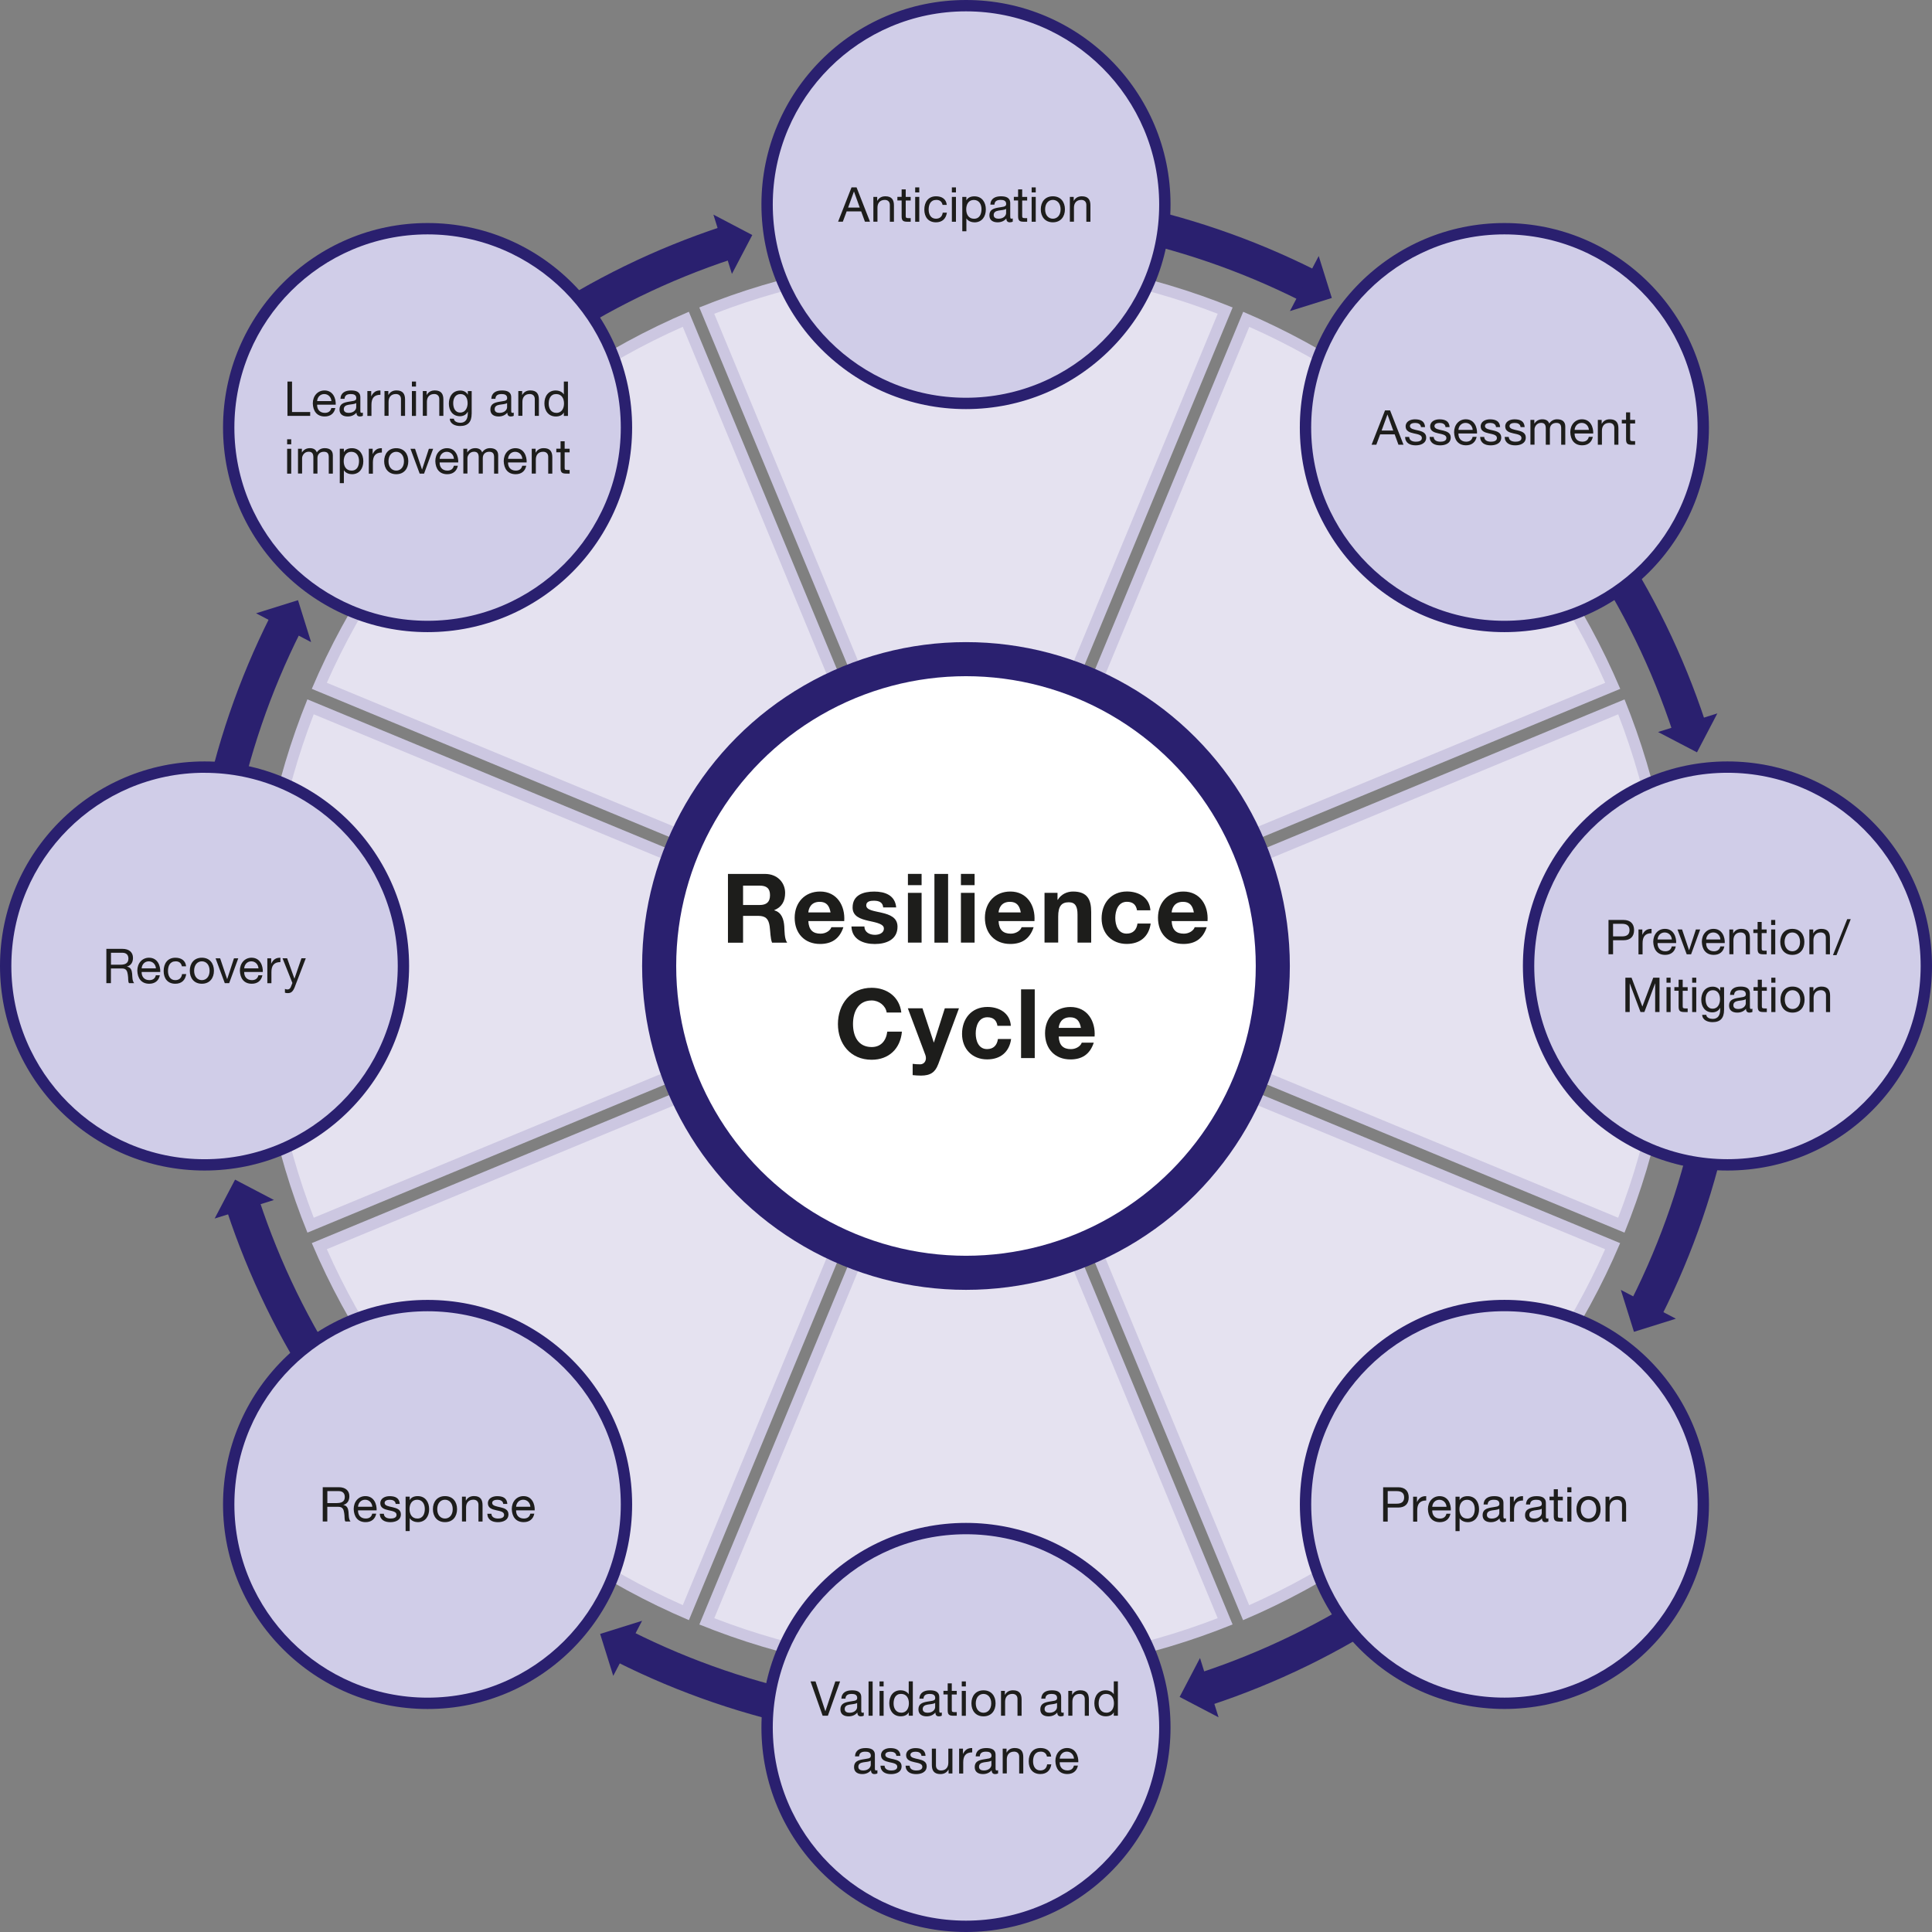 <?xml version="1.0" encoding="UTF-8"?>
<svg xmlns="http://www.w3.org/2000/svg" width="170mm" height="170mm" viewBox="0 0 481.89 481.89">
  <rect x="0" y="0" width="481.89" height="481.89" fill="#808080" stroke="none"/>
  <defs>
    <style>
      .cls-1, .cls-2 {
        fill: none;
      }

      .cls-1, .cls-3, .cls-4, .cls-5, .cls-6, .cls-7 {
        stroke-width: 0px;
      }

      .cls-2, .cls-8 {
        stroke: #2a206f;
        stroke-linecap: round;
        stroke-miterlimit: 10;
        stroke-width: 8.5px;
      }

      .cls-3 {
        fill: #2a206f;
      }

      .cls-4 {
        fill: #1d1d1b;
      }

      .cls-5 {
        fill: #d0cde8;
      }

      .cls-6 {
        fill: #ccc7e1;
      }

      .cls-7 {
        fill: #e5e2f0;
      }

      .cls-8 {
        fill: #fff;
      }
    </style>
  </defs>
  <g id="Layer_1" data-name="Layer 1">
    <g>
      <path class="cls-2" d="m278,54.65c16.6,3.28,32.84,8.8,48.25,16.55"/>
      <polygon class="cls-3" points="328.92 63.86 321.74 77.59 332.19 74.32 328.92 63.86"/>
    </g>
    <g>
      <path class="cls-2" d="m300.64,421.27c16-5.28,31.43-12.75,45.84-22.4"/>
      <polygon class="cls-3" points="299.31 413.55 303.94 428.34 294.23 423.26 299.31 413.55"/>
    </g>
    <g>
      <path class="cls-2" d="m398.88,135.41c9.66,14.41,17.12,29.84,22.4,45.83"/>
      <polygon class="cls-3" points="428.35 177.94 413.56 182.58 423.27 187.65 428.35 177.94"/>
    </g>
    <g>
      <path class="cls-2" d="m135.4,83c14.41-9.66,29.84-17.12,45.83-22.4"/>
      <polygon class="cls-3" points="177.94 53.53 182.56 68.32 187.64 58.62 177.94 53.53"/>
    </g>
    <g>
      <path class="cls-2" d="m410.67,326.25c7.75-15.41,13.27-31.65,16.55-48.25"/>
      <polygon class="cls-3" points="404.28 321.73 418.01 328.92 407.55 332.19 404.28 321.73"/>
    </g>
    <g>
      <path class="cls-2" d="m155.63,410.67c15.41,7.75,31.66,13.26,48.25,16.55h.01"/>
      <polygon class="cls-3" points="160.15 404.27 152.96 418 149.69 407.54 160.15 404.27"/>
    </g>
    <g>
      <path class="cls-2" d="m60.61,300.63c5.28,16,12.74,31.43,22.39,45.83"/>
      <polygon class="cls-3" points="68.33 299.31 53.54 303.93 58.63 294.23 68.33 299.31"/>
    </g>
    <g>
      <path class="cls-2" d="m54.66,203.89c3.28-16.6,8.8-32.84,16.55-48.25"/>
      <polygon class="cls-3" points="63.87 152.97 77.6 160.16 74.33 149.7 63.87 152.97"/>
    </g>
    <g>
      <g>
        <path class="cls-7" d="m77.47,305.59c-8.15-20.58-12.27-42.32-12.27-64.65s4.13-44.08,12.26-64.64l156.07,64.65-156.06,64.64Z"/>
        <path class="cls-6" d="m78.25,178.16l151.57,62.79-151.56,62.78c-7.73-20.01-11.65-41.12-11.65-62.79s3.91-42.78,11.64-62.78m-1.58-3.72c-8.32,20.53-12.9,42.98-12.9,66.5s4.59,45.98,12.91,66.51l160.55-66.5-160.56-66.51h0Z"/>
      </g>
      <g>
        <path class="cls-7" d="m171.06,402.24c-40.6-17.62-73.8-50.82-91.43-91.41l156.07-64.64-64.64,156.05Z"/>
        <path class="cls-6" d="m233.09,248.81l-62.78,151.55c-19.65-8.71-37.34-20.86-52.63-36.15-15.29-15.29-27.45-32.98-36.16-52.63l151.57-62.78m5.24-5.24l-160.56,66.5c17.93,42.26,51.8,76.12,94.06,94.04l66.5-160.53h0Z"/>
      </g>
      <g>
        <path class="cls-7" d="m79.63,171.06c17.62-40.59,50.82-73.8,91.42-91.43l64.65,156.07-156.07-64.64Z"/>
        <path class="cls-6" d="m170.3,81.51l62.79,151.57-151.57-62.78c8.71-19.64,20.86-37.34,36.15-52.63,15.29-15.29,32.99-27.45,52.63-36.16m1.52-3.75c-42.26,17.93-76.13,51.8-94.05,94.06l160.56,66.5-66.51-160.55h0Z"/>
      </g>
      <g>
        <path class="cls-7" d="m240.93,416.68c-22.33,0-44.07-4.13-64.63-12.26l64.64-156.06,64.64,156.05c-20.56,8.15-42.31,12.27-64.65,12.27Z"/>
        <path class="cls-6" d="m240.94,252.06l62.78,151.55c-20,7.73-41.11,11.65-62.79,11.65s-42.77-3.91-62.77-11.64l62.78-151.56m0-7.41l-66.5,160.54c20.53,8.32,42.97,12.9,66.49,12.9s45.97-4.58,66.51-12.91l-66.5-160.53h0Z"/>
      </g>
      <g>
        <path class="cls-7" d="m176.29,77.47c20.55-8.15,42.29-12.27,64.64-12.27s44.07,4.13,64.66,12.27l-64.65,156.07-64.65-156.07Z"/>
        <path class="cls-6" d="m240.93,66.61c21.66,0,42.78,3.92,62.8,11.65l-62.79,151.57-62.79-151.57c19.99-7.73,41.09-11.65,62.78-11.65m0-2.83c-23.52,0-45.97,4.58-66.5,12.91l66.51,160.55,66.51-160.55c-20.54-8.32-43-12.91-66.52-12.91h0Z"/>
      </g>
      <g>
        <path class="cls-7" d="m246.18,246.19l156.06,64.64c-17.63,40.59-50.83,73.78-91.42,91.41l-64.64-156.05Z"/>
        <path class="cls-6" d="m248.8,248.81l151.56,62.78c-8.71,19.64-20.87,37.33-36.16,52.62-15.29,15.29-32.98,27.44-52.63,36.16l-62.78-151.55m-5.24-5.24l66.5,160.53c42.26-17.93,76.12-51.79,94.05-94.04l-160.55-66.5h0Z"/>
      </g>
      <g>
        <path class="cls-7" d="m310.83,79.64c40.59,17.63,73.79,50.83,91.42,91.42l-156.07,64.64,64.65-156.06Z"/>
        <path class="cls-6" d="m311.59,81.52c19.64,8.71,37.34,20.87,52.63,36.16,15.29,15.29,27.44,32.98,36.16,52.63l-151.57,62.78,62.79-151.56m-1.52-3.75l-66.51,160.54,160.56-66.5c-17.93-42.26-51.79-76.12-94.05-94.05h0Z"/>
      </g>
      <g>
        <path class="cls-7" d="m248.36,240.95l156.06-64.64c8.14,20.56,12.26,42.3,12.26,64.63s-4.13,44.07-12.27,64.65l-156.05-64.64Z"/>
        <path class="cls-6" d="m403.62,178.17c7.73,20,11.64,41.1,11.64,62.77s-3.92,42.77-11.65,62.79l-151.55-62.78,151.56-62.78m1.58-3.72l-160.55,66.5,160.54,66.5c8.32-20.53,12.91-42.99,12.91-66.51s-4.58-45.96-12.9-66.49h0Z"/>
      </g>
    </g>
    <g>
      <circle class="cls-5" cx="106.65" cy="375.24" r="49.6"/>
      <path class="cls-3" d="m106.65,327.06c26.57,0,48.19,21.62,48.19,48.19s-21.62,48.19-48.19,48.19-48.19-21.62-48.19-48.19,21.62-48.19,48.19-48.19m0-2.83c-28.18,0-51.02,22.84-51.02,51.02s22.84,51.02,51.02,51.02,51.02-22.84,51.02-51.02-22.84-51.02-51.02-51.02h0Z"/>
    </g>
    <g>
      <circle class="cls-5" cx="240.94" cy="430.87" r="49.6"/>
      <path class="cls-3" d="m240.94,382.68c26.57,0,48.19,21.62,48.19,48.19s-21.62,48.19-48.19,48.19-48.19-21.62-48.19-48.19,21.62-48.19,48.19-48.19m0-2.83c-28.18,0-51.02,22.84-51.02,51.02s22.84,51.02,51.02,51.02,51.02-22.84,51.02-51.02-22.84-51.02-51.02-51.02h0Z"/>
    </g>
    <g>
      <circle class="cls-5" cx="240.94" cy="51.02" r="49.61" transform="translate(-3.85 23.99) rotate(-5.65)"/>
      <path class="cls-3" d="m240.94,2.83c26.57,0,48.19,21.62,48.19,48.19s-21.62,48.19-48.19,48.19-48.19-21.62-48.19-48.19S214.37,2.83,240.94,2.83m0-2.83c-28.18,0-51.02,22.84-51.02,51.02s22.84,51.02,51.02,51.02,51.02-22.84,51.02-51.02S269.12,0,240.94,0h0Z"/>
    </g>
    <g>
      <circle class="cls-5" cx="375.24" cy="375.24" r="49.6"/>
      <path class="cls-3" d="m375.24,327.05c26.57,0,48.19,21.62,48.19,48.19s-21.62,48.19-48.19,48.19-48.19-21.62-48.19-48.19,21.62-48.19,48.19-48.19m0-2.83c-28.18,0-51.02,22.84-51.02,51.02s22.84,51.02,51.02,51.02,51.02-22.84,51.02-51.02-22.84-51.02-51.02-51.02h0Z"/>
    </g>
    <g>
      <circle class="cls-5" cx="430.87" cy="240.94" r="49.6" transform="translate(159.99 653.65) rotate(-85.93)"/>
      <path class="cls-3" d="m430.87,192.75c26.57,0,48.19,21.62,48.19,48.19s-21.62,48.19-48.19,48.19-48.19-21.62-48.19-48.19,21.62-48.19,48.19-48.19m0-2.83c-28.18,0-51.02,22.84-51.02,51.02s22.84,51.02,51.02,51.02,51.02-22.84,51.02-51.02-22.84-51.02-51.02-51.02h0Z"/>
    </g>
    <g>
      <circle class="cls-5" cx="375.23" cy="106.64" r="49.61" transform="translate(-10.22 46.65) rotate(-7.02)"/>
      <path class="cls-3" d="m375.23,58.46c26.57,0,48.19,21.62,48.19,48.19s-21.62,48.19-48.19,48.19-48.19-21.62-48.19-48.19,21.62-48.19,48.19-48.19m0-2.83c-28.18,0-51.02,22.84-51.02,51.02s22.84,51.02,51.02,51.02,51.02-22.84,51.02-51.02-22.84-51.02-51.02-51.02h0Z"/>
    </g>
    <g>
      <circle class="cls-5" cx="51.02" cy="240.94" r="49.6" transform="translate(-192.93 274.76) rotate(-85.93)"/>
      <path class="cls-3" d="m51.02,192.76c26.57,0,48.19,21.62,48.19,48.19s-21.62,48.19-48.19,48.19S2.83,267.52,2.83,240.94s21.62-48.19,48.19-48.19m0-2.83C22.84,189.92,0,212.77,0,240.94s22.84,51.02,51.02,51.02,51.02-22.84,51.02-51.02-22.84-51.02-51.02-51.02h0Z"/>
    </g>
    <g>
      <circle class="cls-5" cx="106.65" cy="106.65" r="49.6"/>
      <path class="cls-3" d="m106.65,58.46c26.57,0,48.19,21.62,48.19,48.19s-21.62,48.19-48.19,48.19-48.19-21.62-48.19-48.19,21.62-48.19,48.19-48.19m0-2.83c-28.18,0-51.02,22.84-51.02,51.02s22.84,51.02,51.02,51.02,51.02-22.84,51.02-51.02-22.84-51.02-51.02-51.02h0Z"/>
    </g>
    <line class="cls-1" x1="240.94" y1="240.94" x2="240.92" y2="240.91"/>
    <line class="cls-1" x1="240.93" y1="240.95" x2="240.92" y2="240.98"/>
    <line class="cls-1" x1="240.96" y1="240.94" x2="240.94" y2="240.95"/>
    <line class="cls-1" x1="240.94" y1="240.95" x2="240.92" y2="240.98"/>
    <polyline class="cls-1" points="240.91 240.95 240.93 240.95 240.92 240.98"/>
    <line class="cls-1" x1="240.93" y1="240.94" x2="240.91" y2="240.95"/>
    <line class="cls-1" x1="240.93" y1="240.94" x2="240.92" y2="240.91"/>
    <polygon class="cls-3" points="245.83 250.75 231.13 245.85 240.93 240.95 245.83 250.75"/>
    <circle class="cls-8" cx="240.94" cy="240.94" r="76.53"/>
  </g>
  <g id="Layer_2" data-name="Layer 2">
    <g>
      <path class="cls-4" d="m80.51,370.95h4.03c1.62,0,2.6.86,2.6,2.24,0,1.04-.44,1.88-1.49,2.17v.02c1,.19,1.19.94,1.28,1.76.06.83.02,1.79.5,2.36h-1.27c-.32-.35-.14-1.27-.31-2.11-.13-.83-.32-1.55-1.43-1.55h-2.78v3.66h-1.14v-8.56Zm3.51,3.95c1.06,0,1.98-.28,1.98-1.52,0-.85-.46-1.46-1.52-1.46h-2.83v2.99h2.38Z"/>
      <path class="cls-4" d="m93.84,377.55c-.28,1.38-1.25,2.11-2.65,2.11-1.98,0-2.91-1.38-2.97-3.26,0-1.87,1.22-3.23,2.91-3.23,2.19,0,2.87,2.05,2.81,3.55h-4.64c-.04,1.08.58,2.04,1.93,2.04.85,0,1.43-.4,1.61-1.21h1.01Zm-.98-1.73c-.06-.97-.77-1.75-1.79-1.75s-1.71.79-1.77,1.75h3.56Z"/>
      <path class="cls-4" d="m95.74,377.56c.04.91.84,1.2,1.67,1.2.64,0,1.5-.14,1.5-.92,0-1.6-4.05-.52-4.05-2.9,0-1.25,1.22-1.76,2.31-1.76,1.39,0,2.45.43,2.54,1.94h-1.02c-.06-.79-.78-1.04-1.44-1.04-.61,0-1.32.17-1.32.79,0,.72,1.08.86,2.03,1.08,1.02.23,2.03.58,2.03,1.76,0,1.49-1.38,1.96-2.64,1.96-1.39,0-2.57-.56-2.63-2.1h1.02Z"/>
      <path class="cls-4" d="m101.17,373.31h1.02v.84h.02c.34-.68,1.12-.98,1.98-.98,1.91,0,2.85,1.51,2.85,3.26s-.94,3.23-2.83,3.23c-.62,0-1.56-.24-2-.97h-.02v3.2h-1.02v-8.58Zm2.88.76c-1.38,0-1.9,1.19-1.9,2.34,0,1.21.55,2.35,1.95,2.35s1.86-1.19,1.86-2.4-.6-2.29-1.92-2.29Z"/>
      <path class="cls-4" d="m110.99,373.17c1.97,0,3.01,1.43,3.01,3.25s-1.04,3.24-3.01,3.24-3.01-1.43-3.01-3.24,1.04-3.25,3.01-3.25Zm0,5.59c1.07,0,1.93-.84,1.93-2.34s-.86-2.35-1.93-2.35-1.93.85-1.93,2.35.86,2.34,1.93,2.34Z"/>
      <path class="cls-4" d="m115.23,373.31h.96v.98h.02c.43-.77,1.12-1.13,2.02-1.13,1.63,0,2.13.94,2.13,2.27v4.08h-1.02v-4.2c0-.77-.48-1.25-1.26-1.25-1.24,0-1.83.83-1.83,1.94v3.5h-1.02v-6.2Z"/>
      <path class="cls-4" d="m122.57,377.56c.04.91.84,1.2,1.67,1.2.64,0,1.5-.14,1.5-.92,0-1.6-4.05-.52-4.05-2.9,0-1.25,1.22-1.76,2.31-1.76,1.39,0,2.45.43,2.54,1.94h-1.02c-.06-.79-.78-1.04-1.44-1.04-.61,0-1.32.17-1.32.79,0,.72,1.08.86,2.03,1.08,1.02.23,2.03.58,2.03,1.76,0,1.49-1.38,1.96-2.64,1.96-1.39,0-2.57-.56-2.63-2.1h1.02Z"/>
      <path class="cls-4" d="m133.27,377.55c-.28,1.38-1.25,2.11-2.65,2.11-1.98,0-2.91-1.38-2.97-3.26,0-1.87,1.22-3.23,2.91-3.23,2.19,0,2.87,2.05,2.81,3.55h-4.64c-.04,1.08.58,2.04,1.93,2.04.85,0,1.43-.4,1.61-1.21h1.01Zm-.98-1.73c-.06-.97-.77-1.75-1.79-1.75s-1.71.79-1.77,1.75h3.56Z"/>
    </g>
    <g>
      <path class="cls-4" d="m206.49,427.95h-1.3l-3.02-8.56h1.24l2.45,7.42h.02l2.47-7.42h1.19l-3.05,8.56Z"/>
      <path class="cls-4" d="m215.44,427.93c-.18.11-.43.17-.73.17-.53,0-.86-.29-.86-.96-.56.67-1.32.96-2.18.96-1.13,0-2.05-.49-2.05-1.74,0-1.4,1.04-1.71,2.1-1.91,1.12-.23,2.09-.13,2.09-.91,0-.9-.74-1.03-1.38-1.03-.86,0-1.5.26-1.55,1.18h-1.02c.06-1.54,1.24-2.08,2.63-2.08,1.12,0,2.33.25,2.33,1.7v3.19c0,.48,0,.7.32.7.1,0,.2-.02.31-.06v.79Zm-1.66-3.18c-.79.59-3.09.01-3.09,1.54,0,.67.58.91,1.2.91,1.34,0,1.9-.83,1.9-1.4v-1.04Z"/>
      <path class="cls-4" d="m216.64,419.39h1.02v8.56h-1.02v-8.56Z"/>
      <path class="cls-4" d="m220.4,420.64h-1.02v-1.25h1.02v1.25Zm-1.02,1.12h1.02v6.2h-1.02v-6.2Z"/>
      <path class="cls-4" d="m227.68,427.95h-1.02v-.84h-.02c-.34.68-1.12.98-1.98.98-1.91,0-2.85-1.51-2.85-3.26s.94-3.23,2.83-3.23c.62,0,1.56.24,2,.97h.02v-3.19h1.02v8.56Zm-2.88-.76c1.38,0,1.9-1.19,1.9-2.34,0-1.21-.55-2.35-1.96-2.35s-1.86,1.19-1.86,2.4.6,2.29,1.92,2.29Z"/>
      <path class="cls-4" d="m234.9,427.93c-.18.11-.43.17-.73.17-.53,0-.86-.29-.86-.96-.56.67-1.32.96-2.18.96-1.13,0-2.05-.49-2.05-1.74,0-1.4,1.04-1.71,2.1-1.91,1.12-.23,2.09-.13,2.09-.91,0-.9-.74-1.03-1.38-1.03-.86,0-1.5.26-1.55,1.18h-1.02c.06-1.54,1.24-2.08,2.63-2.08,1.12,0,2.33.25,2.33,1.7v3.19c0,.48,0,.7.32.7.1,0,.2-.02.31-.06v.79Zm-1.66-3.18c-.79.59-3.09.01-3.09,1.54,0,.67.58.91,1.2.91,1.34,0,1.9-.83,1.9-1.4v-1.04Z"/>
      <path class="cls-4" d="m237.4,421.75h1.24v.9h-1.24v3.85c0,.48.13.55.77.55h.47v.9h-.78c-1.06,0-1.48-.22-1.48-1.36v-3.95h-1.06v-.9h1.06v-1.86h1.02v1.86Z"/>
      <path class="cls-4" d="m240.91,420.64h-1.02v-1.25h1.02v1.25Zm-1.02,1.12h1.02v6.2h-1.02v-6.2Z"/>
      <path class="cls-4" d="m245.31,421.61c1.97,0,3.01,1.43,3.01,3.25s-1.04,3.24-3.01,3.24-3.01-1.43-3.01-3.24,1.04-3.25,3.01-3.25Zm0,5.59c1.07,0,1.93-.84,1.93-2.34s-.86-2.35-1.93-2.35-1.93.85-1.93,2.35.86,2.34,1.93,2.34Z"/>
      <path class="cls-4" d="m249.68,421.75h.96v.98h.02c.43-.77,1.12-1.13,2.02-1.13,1.63,0,2.13.94,2.13,2.27v4.08h-1.02v-4.2c0-.77-.48-1.25-1.26-1.25-1.24,0-1.83.83-1.83,1.94v3.5h-1.02v-6.2Z"/>
      <path class="cls-4" d="m265.3,427.93c-.18.11-.43.17-.73.17-.53,0-.86-.29-.86-.96-.56.67-1.32.96-2.18.96-1.13,0-2.05-.49-2.05-1.74,0-1.4,1.04-1.71,2.1-1.91,1.12-.23,2.09-.13,2.09-.91,0-.9-.74-1.03-1.38-1.03-.86,0-1.5.26-1.55,1.18h-1.02c.06-1.54,1.23-2.08,2.63-2.08,1.12,0,2.33.25,2.33,1.7v3.19c0,.48,0,.7.32.7.1,0,.2-.02.31-.06v.79Zm-1.66-3.18c-.79.59-3.09.01-3.09,1.54,0,.67.58.91,1.2.91,1.34,0,1.9-.83,1.9-1.4v-1.04Z"/>
      <path class="cls-4" d="m266.46,421.75h.96v.98h.02c.43-.77,1.12-1.13,2.02-1.13,1.63,0,2.13.94,2.13,2.27v4.08h-1.02v-4.2c0-.77-.48-1.25-1.26-1.25-1.24,0-1.83.83-1.83,1.94v3.5h-1.02v-6.2Z"/>
      <path class="cls-4" d="m278.83,427.95h-1.02v-.84h-.02c-.34.68-1.12.98-1.98.98-1.91,0-2.85-1.51-2.85-3.26s.94-3.23,2.83-3.23c.62,0,1.56.24,2,.97h.02v-3.19h1.02v8.56Zm-2.88-.76c1.38,0,1.9-1.19,1.9-2.34,0-1.21-.55-2.35-1.96-2.35s-1.86,1.19-1.86,2.4.6,2.29,1.92,2.29Z"/>
      <path class="cls-4" d="m218.84,442.33c-.18.11-.43.17-.73.17-.53,0-.86-.29-.86-.96-.56.67-1.32.96-2.18.96-1.13,0-2.05-.49-2.05-1.74,0-1.4,1.04-1.71,2.1-1.91,1.12-.23,2.09-.13,2.09-.91,0-.9-.74-1.03-1.38-1.03-.86,0-1.5.26-1.55,1.18h-1.02c.06-1.54,1.24-2.08,2.63-2.08,1.12,0,2.33.25,2.33,1.7v3.19c0,.48,0,.7.32.7.1,0,.2-.02.31-.06v.79Zm-1.66-3.18c-.79.59-3.09.01-3.09,1.54,0,.67.58.91,1.2.91,1.34,0,1.9-.83,1.9-1.4v-1.04Z"/>
      <path class="cls-4" d="m220.63,440.4c.04.91.84,1.2,1.67,1.2.64,0,1.5-.14,1.5-.92,0-1.6-4.05-.52-4.05-2.9,0-1.25,1.22-1.76,2.31-1.76,1.39,0,2.45.43,2.54,1.94h-1.02c-.06-.79-.78-1.04-1.44-1.04-.61,0-1.32.17-1.32.79,0,.72,1.08.86,2.03,1.08,1.02.23,2.03.58,2.03,1.76,0,1.49-1.38,1.96-2.64,1.96-1.39,0-2.57-.56-2.63-2.1h1.02Z"/>
      <path class="cls-4" d="m226.89,440.4c.04.91.84,1.2,1.67,1.2.64,0,1.5-.14,1.5-.92,0-1.6-4.05-.52-4.05-2.9,0-1.25,1.22-1.76,2.31-1.76,1.39,0,2.45.43,2.54,1.94h-1.02c-.06-.79-.78-1.04-1.44-1.04-.61,0-1.32.17-1.32.79,0,.72,1.08.86,2.03,1.08,1.02.23,2.03.58,2.03,1.76,0,1.49-1.38,1.96-2.64,1.96-1.39,0-2.57-.56-2.63-2.1h1.02Z"/>
      <path class="cls-4" d="m237.56,442.35h-.96v-.98h-.02c-.43.77-1.12,1.13-2.02,1.13-1.63,0-2.13-.94-2.13-2.27v-4.08h1.02v4.2c0,.77.48,1.25,1.26,1.25,1.24,0,1.83-.83,1.83-1.94v-3.5h1.02v6.2Z"/>
      <path class="cls-4" d="m239.23,436.15h.96v1.31h.02c.49-1.01,1.18-1.49,2.28-1.45v1.08c-1.64,0-2.24.92-2.24,2.51v2.76h-1.02v-6.2Z"/>
      <path class="cls-4" d="m248.94,442.33c-.18.11-.43.17-.73.17-.53,0-.86-.29-.86-.96-.56.67-1.32.96-2.18.96-1.13,0-2.05-.49-2.05-1.74,0-1.4,1.04-1.71,2.1-1.91,1.11-.23,2.09-.13,2.09-.91,0-.9-.74-1.03-1.38-1.03-.86,0-1.5.26-1.55,1.18h-1.02c.06-1.54,1.23-2.08,2.63-2.08,1.12,0,2.33.25,2.33,1.7v3.19c0,.48,0,.7.32.7.1,0,.2-.02.31-.06v.79Zm-1.66-3.18c-.79.59-3.09.01-3.09,1.54,0,.67.58.91,1.2.91,1.34,0,1.89-.83,1.89-1.4v-1.04Z"/>
      <path class="cls-4" d="m250.1,436.15h.96v.98h.02c.43-.77,1.12-1.13,2.02-1.13,1.63,0,2.13.94,2.13,2.27v4.08h-1.02v-4.2c0-.77-.48-1.25-1.26-1.25-1.24,0-1.83.83-1.83,1.94v3.5h-1.02v-6.2Z"/>
      <path class="cls-4" d="m261.14,438.14c-.16-.78-.68-1.24-1.54-1.24-1.48,0-1.93,1.18-1.93,2.42,0,1.15.52,2.27,1.81,2.27,1,0,1.57-.56,1.7-1.51h1.04c-.23,1.52-1.16,2.41-2.73,2.41-1.9,0-2.9-1.31-2.9-3.17s.96-3.32,2.93-3.32c1.42,0,2.52.66,2.67,2.14h-1.06Z"/>
      <path class="cls-4" d="m268.86,440.38c-.28,1.38-1.25,2.11-2.65,2.11-1.98,0-2.91-1.38-2.97-3.26,0-1.87,1.22-3.23,2.91-3.23,2.19,0,2.87,2.05,2.81,3.55h-4.64c-.04,1.08.58,2.04,1.93,2.04.85,0,1.43-.4,1.61-1.21h1.01Zm-.98-1.73c-.06-.97-.77-1.75-1.79-1.75s-1.71.79-1.77,1.75h3.56Z"/>
    </g>
    <g>
      <path class="cls-4" d="m212.39,46.74h1.26l3.35,8.56h-1.26l-.94-2.58h-3.62l-.96,2.58h-1.18l3.35-8.56Zm-.85,5.03h2.9l-1.43-3.99h-.02l-1.45,3.99Z"/>
      <path class="cls-4" d="m217.84,49.11h.96v.98h.02c.43-.77,1.12-1.13,2.02-1.13,1.63,0,2.13.94,2.13,2.27v4.08h-1.02v-4.2c0-.77-.48-1.25-1.26-1.25-1.24,0-1.83.83-1.83,1.94v3.5h-1.02v-6.2Z"/>
      <path class="cls-4" d="m225.91,49.11h1.24v.9h-1.24v3.85c0,.48.13.55.77.55h.47v.9h-.78c-1.06,0-1.48-.22-1.48-1.36v-3.95h-1.06v-.9h1.06v-1.86h1.02v1.86Z"/>
      <path class="cls-4" d="m229.29,47.99h-1.02v-1.25h1.02v1.25Zm-1.02,1.12h1.02v6.2h-1.02v-6.2Z"/>
      <path class="cls-4" d="m235.1,51.1c-.16-.78-.68-1.24-1.54-1.24-1.48,0-1.93,1.18-1.93,2.42,0,1.15.52,2.27,1.81,2.27,1,0,1.57-.56,1.7-1.51h1.04c-.23,1.52-1.16,2.41-2.73,2.41-1.89,0-2.9-1.31-2.9-3.17s.96-3.32,2.93-3.32c1.42,0,2.52.66,2.67,2.14h-1.06Z"/>
      <path class="cls-4" d="m238.44,47.99h-1.02v-1.25h1.02v1.25Zm-1.02,1.12h1.02v6.2h-1.02v-6.2Z"/>
      <path class="cls-4" d="m240.02,49.11h1.02v.84h.02c.34-.68,1.12-.98,1.98-.98,1.91,0,2.85,1.51,2.85,3.26s-.94,3.23-2.83,3.23c-.62,0-1.56-.24-2-.97h-.02v3.2h-1.02v-8.58Zm2.88.76c-1.38,0-1.9,1.19-1.9,2.34,0,1.21.55,2.35,1.95,2.35s1.86-1.19,1.86-2.4-.6-2.29-1.92-2.29Z"/>
      <path class="cls-4" d="m252.6,55.28c-.18.11-.43.17-.73.17-.53,0-.86-.29-.86-.96-.56.67-1.32.96-2.18.96-1.13,0-2.05-.49-2.05-1.74,0-1.4,1.04-1.71,2.1-1.91,1.12-.23,2.09-.13,2.09-.91,0-.9-.74-1.03-1.38-1.03-.86,0-1.5.26-1.55,1.18h-1.02c.06-1.54,1.24-2.08,2.63-2.08,1.12,0,2.33.25,2.33,1.7v3.19c0,.48,0,.7.32.7.1,0,.2-.02.31-.06v.79Zm-1.66-3.18c-.79.59-3.09.01-3.09,1.54,0,.67.58.91,1.2.91,1.34,0,1.9-.83,1.9-1.4v-1.04Z"/>
      <path class="cls-4" d="m254.96,49.11h1.24v.9h-1.24v3.85c0,.48.13.55.77.55h.47v.9h-.78c-1.06,0-1.48-.22-1.48-1.36v-3.95h-1.06v-.9h1.06v-1.86h1.02v1.86Z"/>
      <path class="cls-4" d="m258.34,47.99h-1.02v-1.25h1.02v1.25Zm-1.02,1.12h1.02v6.2h-1.02v-6.2Z"/>
      <path class="cls-4" d="m262.61,48.96c1.97,0,3.01,1.43,3.01,3.25s-1.04,3.24-3.01,3.24-3.01-1.43-3.01-3.24,1.04-3.25,3.01-3.25Zm0,5.59c1.07,0,1.93-.84,1.93-2.34s-.86-2.35-1.93-2.35-1.93.85-1.93,2.35.86,2.34,1.93,2.34Z"/>
      <path class="cls-4" d="m266.85,49.11h.96v.98h.02c.43-.77,1.12-1.13,2.02-1.13,1.63,0,2.13.94,2.13,2.27v4.08h-1.02v-4.2c0-.77-.48-1.25-1.26-1.25-1.24,0-1.83.83-1.83,1.94v3.5h-1.02v-6.2Z"/>
    </g>
    <g>
      <path class="cls-4" d="m344.99,370.96h3.75c1.71,0,2.63.94,2.63,2.53s-.91,2.54-2.63,2.53h-2.61v3.5h-1.14v-8.56Zm1.14,4.1h2.23c1.3.01,1.87-.55,1.87-1.57s-.58-1.57-1.87-1.57h-2.23v3.14Z"/>
      <path class="cls-4" d="m352.47,373.32h.96v1.31h.02c.49-1.01,1.18-1.49,2.28-1.45v1.08c-1.64,0-2.24.92-2.24,2.51v2.76h-1.02v-6.2Z"/>
      <path class="cls-4" d="m361.78,377.56c-.28,1.38-1.25,2.11-2.65,2.11-1.98,0-2.91-1.38-2.97-3.26,0-1.87,1.22-3.23,2.91-3.23,2.19,0,2.87,2.05,2.81,3.55h-4.64c-.04,1.08.58,2.04,1.93,2.04.85,0,1.43-.4,1.61-1.21h1.01Zm-.98-1.73c-.06-.97-.77-1.75-1.79-1.75s-1.71.79-1.77,1.75h3.56Z"/>
      <path class="cls-4" d="m363.04,373.32h1.02v.84h.02c.34-.68,1.12-.98,1.98-.98,1.91,0,2.85,1.51,2.85,3.26s-.94,3.23-2.83,3.23c-.62,0-1.56-.24-2-.97h-.02v3.2h-1.02v-8.58Zm2.88.76c-1.38,0-1.9,1.19-1.9,2.34,0,1.21.55,2.35,1.96,2.35s1.86-1.19,1.86-2.4-.6-2.29-1.92-2.29Z"/>
      <path class="cls-4" d="m375.62,379.5c-.18.11-.43.17-.73.17-.53,0-.86-.29-.86-.96-.56.67-1.32.96-2.18.96-1.13,0-2.05-.49-2.05-1.74,0-1.4,1.04-1.71,2.1-1.91,1.12-.23,2.09-.13,2.09-.91,0-.9-.74-1.03-1.38-1.03-.86,0-1.5.26-1.55,1.18h-1.02c.06-1.54,1.23-2.08,2.63-2.08,1.12,0,2.33.25,2.33,1.7v3.19c0,.48,0,.7.32.7.1,0,.2-.02.31-.06v.79Zm-1.66-3.18c-.79.59-3.09.01-3.09,1.54,0,.67.58.91,1.2.91,1.34,0,1.9-.83,1.9-1.4v-1.04Z"/>
      <path class="cls-4" d="m376.62,373.32h.96v1.31h.02c.49-1.01,1.18-1.49,2.28-1.45v1.08c-1.64,0-2.24.92-2.24,2.51v2.76h-1.02v-6.2Z"/>
      <path class="cls-4" d="m386.2,379.5c-.18.11-.43.17-.73.17-.53,0-.86-.29-.86-.96-.56.67-1.32.96-2.18.96-1.13,0-2.05-.49-2.05-1.74,0-1.4,1.04-1.71,2.1-1.91,1.12-.23,2.09-.13,2.09-.91,0-.9-.74-1.03-1.38-1.03-.86,0-1.5.26-1.55,1.18h-1.02c.06-1.54,1.23-2.08,2.63-2.08,1.12,0,2.33.25,2.33,1.7v3.19c0,.48,0,.7.32.7.1,0,.2-.02.31-.06v.79Zm-1.66-3.18c-.79.59-3.09.01-3.09,1.54,0,.67.58.91,1.2.91,1.34,0,1.9-.83,1.9-1.4v-1.04Z"/>
      <path class="cls-4" d="m388.57,373.32h1.24v.9h-1.24v3.85c0,.48.13.55.77.55h.47v.9h-.78c-1.06,0-1.48-.22-1.48-1.36v-3.95h-1.06v-.9h1.06v-1.86h1.02v1.86Z"/>
      <path class="cls-4" d="m391.95,372.21h-1.02v-1.25h1.02v1.25Zm-1.02,1.12h1.02v6.2h-1.02v-6.2Z"/>
      <path class="cls-4" d="m396.22,373.18c1.97,0,3.01,1.43,3.01,3.25s-1.04,3.24-3.01,3.24-3.01-1.43-3.01-3.24,1.04-3.25,3.01-3.25Zm0,5.59c1.07,0,1.93-.84,1.93-2.34s-.86-2.35-1.93-2.35-1.93.85-1.93,2.35.86,2.34,1.93,2.34Z"/>
      <path class="cls-4" d="m400.46,373.32h.96v.98h.02c.43-.77,1.12-1.13,2.02-1.13,1.63,0,2.13.94,2.13,2.27v4.08h-1.02v-4.2c0-.77-.48-1.25-1.26-1.25-1.24,0-1.83.83-1.83,1.94v3.5h-1.02v-6.2Z"/>
    </g>
    <g>
      <path class="cls-4" d="m401.2,229.46h3.75c1.71,0,2.63.94,2.63,2.53s-.91,2.54-2.63,2.53h-2.61v3.5h-1.14v-8.56Zm1.14,4.1h2.23c1.3.01,1.87-.55,1.87-1.57s-.58-1.57-1.87-1.57h-2.23v3.14Z"/>
      <path class="cls-4" d="m408.68,231.83h.96v1.31h.02c.49-1.01,1.18-1.49,2.28-1.45v1.08c-1.64,0-2.24.92-2.24,2.51v2.76h-1.02v-6.2Z"/>
      <path class="cls-4" d="m417.98,236.06c-.28,1.38-1.25,2.11-2.65,2.11-1.98,0-2.91-1.38-2.97-3.26,0-1.87,1.22-3.23,2.91-3.23,2.19,0,2.87,2.05,2.81,3.55h-4.64c-.04,1.08.58,2.04,1.93,2.04.85,0,1.43-.4,1.61-1.21h1.01Zm-.98-1.73c-.06-.97-.77-1.75-1.79-1.75s-1.71.79-1.77,1.75h3.56Z"/>
      <path class="cls-4" d="m421.8,238.03h-1.09l-2.3-6.2h1.14l1.74,5.17h.02l1.69-5.17h1.07l-2.27,6.2Z"/>
      <path class="cls-4" d="m430.1,236.06c-.28,1.38-1.25,2.11-2.65,2.11-1.98,0-2.91-1.38-2.97-3.26,0-1.87,1.22-3.23,2.91-3.23,2.19,0,2.87,2.05,2.81,3.55h-4.64c-.04,1.08.58,2.04,1.93,2.04.85,0,1.43-.4,1.61-1.21h1.01Zm-.98-1.73c-.06-.97-.77-1.75-1.79-1.75s-1.71.79-1.77,1.75h3.56Z"/>
      <path class="cls-4" d="m431.34,231.83h.96v.98h.02c.43-.77,1.12-1.13,2.02-1.13,1.63,0,2.13.94,2.13,2.27v4.08h-1.02v-4.2c0-.77-.48-1.25-1.26-1.25-1.24,0-1.83.83-1.83,1.94v3.5h-1.02v-6.2Z"/>
      <path class="cls-4" d="m439.41,231.83h1.24v.9h-1.24v3.85c0,.48.13.55.77.55h.47v.9h-.78c-1.06,0-1.48-.22-1.48-1.36v-3.95h-1.06v-.9h1.06v-1.86h1.02v1.86Z"/>
      <path class="cls-4" d="m442.79,230.71h-1.02v-1.25h1.02v1.25Zm-1.02,1.12h1.02v6.2h-1.02v-6.2Z"/>
      <path class="cls-4" d="m447.05,231.68c1.97,0,3.01,1.43,3.01,3.25s-1.04,3.24-3.01,3.24-3.01-1.43-3.01-3.24,1.04-3.25,3.01-3.25Zm0,5.59c1.07,0,1.93-.84,1.93-2.34s-.86-2.35-1.93-2.35-1.93.85-1.93,2.35.86,2.34,1.93,2.34Z"/>
      <path class="cls-4" d="m451.3,231.83h.96v.98h.02c.43-.77,1.12-1.13,2.02-1.13,1.63,0,2.13.94,2.13,2.27v4.08h-1.02v-4.2c0-.77-.48-1.25-1.26-1.25-1.24,0-1.83.83-1.83,1.94v3.5h-1.02v-6.2Z"/>
      <path class="cls-4" d="m460.74,229.26h.88l-3.55,8.97h-.88l3.55-8.97Z"/>
      <path class="cls-4" d="m405.39,243.86h1.56l2.7,7.2,2.71-7.2h1.56v8.56h-1.08v-7.12h-.02l-2.67,7.12h-.97l-2.67-7.12h-.02v7.12h-1.08v-8.56Z"/>
      <path class="cls-4" d="m416.69,245.11h-1.02v-1.25h1.02v1.25Zm-1.02,1.12h1.02v6.2h-1.02v-6.2Z"/>
      <path class="cls-4" d="m419.71,246.23h1.24v.9h-1.24v3.85c0,.48.13.55.77.55h.47v.9h-.78c-1.06,0-1.48-.22-1.48-1.36v-3.95h-1.06v-.9h1.06v-1.86h1.02v1.86Z"/>
      <path class="cls-4" d="m423.09,245.11h-1.02v-1.25h1.02v1.25Zm-1.02,1.12h1.02v6.2h-1.02v-6.2Z"/>
      <path class="cls-4" d="m430.02,251.9c0,2.03-.91,3.05-2.88,3.05-1.16,0-2.51-.48-2.57-1.82h1.02c.04.73.95,1.01,1.61,1.01,1.33,0,1.86-.96,1.86-2.35v-.41h-.02c-.35.76-1.14,1.13-1.93,1.13-1.85,0-2.77-1.45-2.77-3.14,0-1.46.71-3.27,2.87-3.27.78,0,1.48.35,1.85,1.03h.01v-.89h.96v5.67Zm-1.01-2.7c0-1.09-.48-2.22-1.76-2.22s-1.83,1.07-1.83,2.25c0,1.12.41,2.36,1.75,2.36s1.85-1.24,1.85-2.4Z"/>
      <path class="cls-4" d="m437.09,252.4c-.18.11-.43.17-.73.17-.53,0-.86-.29-.86-.96-.56.67-1.32.96-2.18.96-1.13,0-2.05-.49-2.05-1.74,0-1.4,1.04-1.71,2.1-1.91,1.12-.23,2.09-.13,2.09-.91,0-.9-.74-1.03-1.38-1.03-.86,0-1.5.26-1.55,1.18h-1.02c.06-1.54,1.23-2.08,2.63-2.08,1.12,0,2.33.25,2.33,1.7v3.19c0,.48,0,.7.32.7.1,0,.2-.02.31-.06v.79Zm-1.66-3.18c-.79.59-3.09.01-3.09,1.54,0,.67.58.91,1.2.91,1.34,0,1.9-.83,1.9-1.4v-1.04Z"/>
      <path class="cls-4" d="m439.45,246.23h1.24v.9h-1.24v3.85c0,.48.13.55.77.55h.47v.9h-.78c-1.06,0-1.48-.22-1.48-1.36v-3.95h-1.06v-.9h1.06v-1.86h1.02v1.86Z"/>
      <path class="cls-4" d="m442.83,245.11h-1.02v-1.25h1.02v1.25Zm-1.02,1.12h1.02v6.2h-1.02v-6.2Z"/>
      <path class="cls-4" d="m447.1,246.08c1.97,0,3.01,1.43,3.01,3.25s-1.04,3.24-3.01,3.24-3.01-1.43-3.01-3.24,1.04-3.25,3.01-3.25Zm0,5.59c1.07,0,1.93-.84,1.93-2.34s-.86-2.35-1.93-2.35-1.93.85-1.93,2.35.86,2.34,1.93,2.34Z"/>
      <path class="cls-4" d="m451.34,246.23h.96v.98h.02c.43-.77,1.12-1.13,2.02-1.13,1.63,0,2.13.94,2.13,2.27v4.08h-1.02v-4.2c0-.77-.48-1.25-1.26-1.25-1.24,0-1.83.83-1.83,1.94v3.5h-1.02v-6.2Z"/>
    </g>
    <g>
      <path class="cls-4" d="m345.46,102.36h1.26l3.35,8.56h-1.26l-.94-2.58h-3.62l-.96,2.58h-1.18l3.35-8.56Zm-.85,5.03h2.9l-1.43-3.99h-.02l-1.45,3.99Z"/>
      <path class="cls-4" d="m351.48,108.97c.04.91.84,1.2,1.67,1.2.64,0,1.5-.14,1.5-.92,0-1.6-4.05-.52-4.05-2.9,0-1.25,1.22-1.76,2.31-1.76,1.39,0,2.45.43,2.54,1.94h-1.02c-.06-.79-.78-1.04-1.44-1.04-.61,0-1.32.17-1.32.79,0,.72,1.08.86,2.03,1.08,1.02.23,2.03.58,2.03,1.76,0,1.49-1.38,1.96-2.64,1.96-1.39,0-2.57-.56-2.63-2.1h1.02Z"/>
      <path class="cls-4" d="m357.6,108.97c.04.91.84,1.2,1.67,1.2.64,0,1.5-.14,1.5-.92,0-1.6-4.05-.52-4.05-2.9,0-1.25,1.22-1.76,2.31-1.76,1.39,0,2.45.43,2.54,1.94h-1.02c-.06-.79-.78-1.04-1.44-1.04-.61,0-1.32.17-1.32.79,0,.72,1.08.86,2.03,1.08,1.02.23,2.03.58,2.03,1.76,0,1.49-1.38,1.96-2.64,1.96-1.39,0-2.57-.56-2.63-2.1h1.02Z"/>
      <path class="cls-4" d="m368.31,108.96c-.28,1.38-1.25,2.11-2.65,2.11-1.98,0-2.91-1.38-2.97-3.26,0-1.87,1.22-3.23,2.91-3.23,2.19,0,2.87,2.05,2.81,3.55h-4.64c-.04,1.08.58,2.04,1.93,2.04.85,0,1.43-.4,1.61-1.21h1.01Zm-.98-1.73c-.06-.97-.77-1.75-1.79-1.75s-1.71.79-1.77,1.75h3.56Z"/>
      <path class="cls-4" d="m370.2,108.97c.04.91.84,1.2,1.67,1.2.64,0,1.5-.14,1.5-.92,0-1.6-4.05-.52-4.05-2.9,0-1.25,1.22-1.76,2.31-1.76,1.39,0,2.45.43,2.54,1.94h-1.02c-.06-.79-.78-1.04-1.44-1.04-.61,0-1.32.17-1.32.79,0,.72,1.08.86,2.03,1.08,1.02.23,2.03.58,2.03,1.76,0,1.49-1.38,1.96-2.64,1.96-1.39,0-2.57-.56-2.63-2.1h1.02Z"/>
      <path class="cls-4" d="m376.32,108.97c.04.91.84,1.2,1.67,1.2.64,0,1.5-.14,1.5-.92,0-1.6-4.05-.52-4.05-2.9,0-1.25,1.22-1.76,2.31-1.76,1.39,0,2.45.43,2.54,1.94h-1.02c-.06-.79-.78-1.04-1.44-1.04-.61,0-1.32.17-1.32.79,0,.72,1.08.86,2.03,1.08,1.02.23,2.03.58,2.03,1.76,0,1.49-1.38,1.96-2.64,1.96-1.39,0-2.57-.56-2.63-2.1h1.02Z"/>
      <path class="cls-4" d="m381.74,104.73h.96v.91h.02c.47-.71,1.13-1.06,2-1.06.77,0,1.45.29,1.7,1.06.42-.67,1.14-1.06,1.94-1.06,1.24,0,2.06.52,2.06,1.8v4.55h-1.02v-4.07c0-.77-.2-1.38-1.2-1.38s-1.62.62-1.62,1.58v3.86h-1.02v-4.07c0-.8-.25-1.38-1.16-1.38-1.2,0-1.65,1.1-1.65,1.58v3.86h-1.02v-6.2Z"/>
      <path class="cls-4" d="m397.29,108.96c-.28,1.38-1.25,2.11-2.65,2.11-1.98,0-2.91-1.38-2.97-3.26,0-1.87,1.22-3.23,2.91-3.23,2.19,0,2.87,2.05,2.81,3.55h-4.64c-.04,1.08.58,2.04,1.93,2.04.85,0,1.43-.4,1.61-1.21h1.01Zm-.98-1.73c-.06-.97-.77-1.75-1.79-1.75s-1.71.79-1.77,1.75h3.56Z"/>
      <path class="cls-4" d="m398.54,104.73h.96v.98h.02c.43-.77,1.12-1.13,2.02-1.13,1.63,0,2.13.94,2.13,2.27v4.08h-1.02v-4.2c0-.77-.48-1.25-1.26-1.25-1.24,0-1.83.83-1.83,1.94v3.5h-1.02v-6.2Z"/>
      <path class="cls-4" d="m406.6,104.73h1.24v.9h-1.24v3.85c0,.48.13.55.77.55h.47v.9h-.78c-1.06,0-1.48-.22-1.48-1.36v-3.95h-1.06v-.9h1.06v-1.86h1.02v1.86Z"/>
    </g>
    <g>
      <path class="cls-4" d="m26.54,236.67h4.03c1.62,0,2.6.86,2.6,2.24,0,1.04-.44,1.88-1.49,2.17v.02c1,.19,1.19.94,1.28,1.76.06.83.02,1.79.5,2.36h-1.27c-.32-.35-.14-1.27-.31-2.11-.13-.83-.32-1.55-1.43-1.55h-2.78v3.66h-1.14v-8.56Zm3.51,3.95c1.06,0,1.98-.28,1.98-1.52,0-.85-.46-1.46-1.52-1.46h-2.83v2.99h2.38Z"/>
      <path class="cls-4" d="m39.87,243.26c-.28,1.38-1.25,2.11-2.65,2.11-1.98,0-2.91-1.38-2.97-3.26,0-1.87,1.22-3.23,2.91-3.23,2.19,0,2.87,2.05,2.81,3.55h-4.64c-.04,1.08.58,2.04,1.93,2.04.85,0,1.43-.4,1.61-1.21h1.01Zm-.98-1.73c-.06-.97-.77-1.75-1.79-1.75s-1.71.79-1.77,1.75h3.56Z"/>
      <path class="cls-4" d="m45.37,241.02c-.16-.78-.68-1.24-1.54-1.24-1.48,0-1.93,1.18-1.93,2.42,0,1.15.52,2.27,1.81,2.27,1,0,1.57-.56,1.7-1.51h1.04c-.23,1.52-1.16,2.41-2.73,2.41-1.89,0-2.9-1.31-2.9-3.17s.96-3.32,2.93-3.32c1.42,0,2.52.66,2.67,2.14h-1.06Z"/>
      <path class="cls-4" d="m50.35,238.88c1.97,0,3.01,1.43,3.01,3.25s-1.04,3.24-3.01,3.24-3.01-1.43-3.01-3.24,1.04-3.25,3.01-3.25Zm0,5.59c1.07,0,1.93-.84,1.93-2.34s-.86-2.35-1.93-2.35-1.93.85-1.93,2.35.86,2.34,1.93,2.34Z"/>
      <path class="cls-4" d="m57.16,245.23h-1.09l-2.3-6.2h1.14l1.74,5.17h.02l1.69-5.17h1.07l-2.27,6.2Z"/>
      <path class="cls-4" d="m65.45,243.26c-.28,1.38-1.25,2.11-2.65,2.11-1.98,0-2.91-1.38-2.97-3.26,0-1.87,1.22-3.23,2.91-3.23,2.19,0,2.87,2.05,2.81,3.55h-4.64c-.04,1.08.58,2.04,1.93,2.04.85,0,1.43-.4,1.61-1.21h1.01Zm-.98-1.73c-.06-.97-.77-1.75-1.79-1.75s-1.71.79-1.77,1.75h3.56Z"/>
      <path class="cls-4" d="m66.68,239.03h.96v1.31h.02c.49-1.01,1.18-1.49,2.28-1.45v1.08c-1.64,0-2.24.92-2.24,2.51v2.76h-1.02v-6.2Z"/>
      <path class="cls-4" d="m73.58,246.06c-.48,1.2-.89,1.65-1.8,1.65-.24,0-.48-.02-.71-.11v-.94c.19.06.4.14.6.14.42,0,.65-.19.84-.56l.42-1.06-2.46-6.16h1.15l1.81,5.07h.02l1.74-5.07h1.08l-2.7,7.03Z"/>
    </g>
    <g>
      <path class="cls-4" d="m71.7,95.17h1.14v7.6h4.53v.96h-5.67v-8.56Z"/>
      <path class="cls-4" d="m83.64,101.77c-.28,1.38-1.25,2.11-2.65,2.11-1.98,0-2.91-1.38-2.97-3.26,0-1.87,1.22-3.23,2.91-3.23,2.19,0,2.87,2.05,2.81,3.55h-4.64c-.04,1.08.58,2.04,1.93,2.04.85,0,1.43-.4,1.61-1.21h1.01Zm-.98-1.73c-.06-.97-.77-1.75-1.79-1.75s-1.71.79-1.77,1.75h3.56Z"/>
      <path class="cls-4" d="m90.5,103.71c-.18.11-.43.17-.73.17-.53,0-.86-.29-.86-.96-.56.67-1.32.96-2.18.96-1.13,0-2.05-.49-2.05-1.74,0-1.4,1.04-1.71,2.1-1.91,1.12-.23,2.09-.13,2.09-.91,0-.9-.74-1.03-1.38-1.03-.86,0-1.5.26-1.55,1.18h-1.02c.06-1.54,1.24-2.08,2.63-2.08,1.12,0,2.33.25,2.33,1.7v3.19c0,.48,0,.7.32.7.1,0,.2-.02.31-.06v.79Zm-1.66-3.18c-.79.59-3.09.01-3.09,1.54,0,.67.58.91,1.2.91,1.34,0,1.9-.83,1.9-1.4v-1.04Z"/>
      <path class="cls-4" d="m91.63,97.53h.96v1.31h.02c.49-1.01,1.18-1.49,2.28-1.45v1.08c-1.64,0-2.24.92-2.24,2.51v2.76h-1.02v-6.2Z"/>
      <path class="cls-4" d="m95.9,97.53h.96v.98h.02c.43-.77,1.12-1.13,2.02-1.13,1.63,0,2.13.94,2.13,2.27v4.08h-1.02v-4.2c0-.77-.48-1.25-1.26-1.25-1.24,0-1.83.83-1.83,1.94v3.5h-1.02v-6.2Z"/>
      <path class="cls-4" d="m103.76,96.42h-1.02v-1.25h1.02v1.25Zm-1.02,1.12h1.02v6.2h-1.02v-6.2Z"/>
      <path class="cls-4" d="m105.46,97.53h.96v.98h.02c.43-.77,1.12-1.13,2.02-1.13,1.63,0,2.13.94,2.13,2.27v4.08h-1.02v-4.2c0-.77-.48-1.25-1.26-1.25-1.24,0-1.83.83-1.83,1.94v3.5h-1.02v-6.2Z"/>
      <path class="cls-4" d="m117.64,103.21c0,2.03-.91,3.05-2.88,3.05-1.16,0-2.51-.48-2.57-1.82h1.02c.04.73.95,1.01,1.61,1.01,1.33,0,1.86-.96,1.86-2.35v-.41h-.02c-.35.76-1.14,1.13-1.93,1.13-1.85,0-2.77-1.45-2.77-3.14,0-1.46.71-3.27,2.87-3.27.78,0,1.48.35,1.85,1.03h.01v-.89h.96v5.67Zm-1.01-2.7c0-1.09-.48-2.22-1.76-2.22s-1.83,1.07-1.83,2.25c0,1.12.41,2.36,1.75,2.36s1.85-1.24,1.85-2.4Z"/>
      <path class="cls-4" d="m128.13,103.71c-.18.11-.43.17-.73.17-.53,0-.86-.29-.86-.96-.56.67-1.32.96-2.18.96-1.13,0-2.05-.49-2.05-1.74,0-1.4,1.04-1.71,2.1-1.91,1.12-.23,2.09-.13,2.09-.91,0-.9-.74-1.03-1.38-1.03-.86,0-1.5.26-1.55,1.18h-1.02c.06-1.54,1.24-2.08,2.63-2.08,1.12,0,2.33.25,2.33,1.7v3.19c0,.48,0,.7.32.7.1,0,.2-.02.31-.06v.79Zm-1.66-3.18c-.79.59-3.09.01-3.09,1.54,0,.67.58.91,1.2.91,1.34,0,1.9-.83,1.9-1.4v-1.04Z"/>
      <path class="cls-4" d="m129.28,97.53h.96v.98h.02c.43-.77,1.12-1.13,2.02-1.13,1.63,0,2.13.94,2.13,2.27v4.08h-1.02v-4.2c0-.77-.48-1.25-1.26-1.25-1.24,0-1.83.83-1.83,1.94v3.5h-1.02v-6.2Z"/>
      <path class="cls-4" d="m141.66,103.74h-1.02v-.84h-.02c-.34.68-1.12.98-1.98.98-1.91,0-2.85-1.51-2.85-3.26s.94-3.23,2.83-3.23c.62,0,1.56.24,2,.97h.02v-3.19h1.02v8.56Zm-2.88-.76c1.38,0,1.9-1.19,1.9-2.34,0-1.21-.55-2.35-1.96-2.35s-1.86,1.19-1.86,2.4.6,2.29,1.92,2.29Z"/>
      <path class="cls-4" d="m72.64,110.82h-1.02v-1.25h1.02v1.25Zm-1.02,1.12h1.02v6.2h-1.02v-6.2Z"/>
      <path class="cls-4" d="m74.34,111.93h.96v.91h.02c.47-.71,1.13-1.06,2-1.06.77,0,1.45.29,1.7,1.06.42-.67,1.14-1.06,1.94-1.06,1.24,0,2.06.52,2.06,1.8v4.55h-1.02v-4.07c0-.77-.2-1.38-1.2-1.38s-1.62.62-1.62,1.58v3.86h-1.02v-4.07c0-.8-.25-1.38-1.16-1.38-1.2,0-1.65,1.1-1.65,1.58v3.86h-1.02v-6.2Z"/>
      <path class="cls-4" d="m84.75,111.93h1.02v.84h.02c.34-.68,1.12-.98,1.98-.98,1.91,0,2.85,1.51,2.85,3.26s-.94,3.23-2.83,3.23c-.62,0-1.56-.24-2-.97h-.02v3.2h-1.02v-8.58Zm2.88.76c-1.38,0-1.9,1.19-1.9,2.34,0,1.21.55,2.35,1.96,2.35s1.86-1.19,1.86-2.4-.6-2.29-1.92-2.29Z"/>
      <path class="cls-4" d="m91.99,111.93h.96v1.31h.02c.49-1.01,1.18-1.49,2.28-1.45v1.08c-1.64,0-2.24.92-2.24,2.51v2.76h-1.02v-6.2Z"/>
      <path class="cls-4" d="m98.83,111.79c1.97,0,3.01,1.43,3.01,3.25s-1.04,3.24-3.01,3.24-3.01-1.43-3.01-3.24,1.04-3.25,3.01-3.25Zm0,5.59c1.07,0,1.93-.84,1.93-2.34s-.86-2.35-1.93-2.35-1.93.85-1.93,2.35.86,2.34,1.93,2.34Z"/>
      <path class="cls-4" d="m105.77,118.14h-1.09l-2.3-6.2h1.14l1.74,5.17h.02l1.69-5.17h1.07l-2.27,6.2Z"/>
      <path class="cls-4" d="m114.2,116.17c-.28,1.38-1.25,2.11-2.65,2.11-1.98,0-2.91-1.38-2.97-3.26,0-1.87,1.22-3.23,2.91-3.23,2.19,0,2.87,2.05,2.81,3.55h-4.64c-.04,1.08.58,2.04,1.93,2.04.85,0,1.43-.4,1.61-1.21h1.01Zm-.98-1.73c-.06-.97-.77-1.75-1.79-1.75s-1.71.79-1.77,1.75h3.56Z"/>
      <path class="cls-4" d="m115.58,111.93h.96v.91h.02c.47-.71,1.13-1.06,2-1.06.77,0,1.45.29,1.7,1.06.42-.67,1.14-1.06,1.94-1.06,1.24,0,2.06.52,2.06,1.8v4.55h-1.02v-4.07c0-.77-.2-1.38-1.2-1.38s-1.62.62-1.62,1.58v3.86h-1.02v-4.07c0-.8-.25-1.38-1.16-1.38-1.2,0-1.65,1.1-1.65,1.58v3.86h-1.02v-6.2Z"/>
      <path class="cls-4" d="m131.26,116.17c-.28,1.38-1.25,2.11-2.65,2.11-1.98,0-2.91-1.38-2.97-3.26,0-1.87,1.22-3.23,2.91-3.23,2.19,0,2.87,2.05,2.81,3.55h-4.64c-.04,1.08.58,2.04,1.93,2.04.85,0,1.43-.4,1.61-1.21h1.01Zm-.98-1.73c-.06-.97-.77-1.75-1.79-1.75s-1.71.79-1.77,1.75h3.56Z"/>
      <path class="cls-4" d="m132.63,111.93h.96v.98h.02c.43-.77,1.12-1.13,2.02-1.13,1.63,0,2.13.94,2.13,2.27v4.08h-1.02v-4.2c0-.77-.48-1.25-1.26-1.25-1.24,0-1.83.83-1.83,1.94v3.5h-1.02v-6.2Z"/>
      <path class="cls-4" d="m140.84,111.93h1.24v.9h-1.24v3.85c0,.48.13.55.77.55h.47v.9h-.78c-1.06,0-1.48-.22-1.48-1.36v-3.95h-1.06v-.9h1.06v-1.86h1.02v1.86Z"/>
    </g>
    <g>
      <path class="cls-4" d="m181.57,217.98h9.24c3.07,0,5.02,2.14,5.02,4.73,0,2.02-.79,3.53-2.71,4.3v.05c1.85.5,2.38,2.26,2.5,4.01.07,1.08.02,3.12.72,4.06h-3.77c-.43-1.08-.41-2.74-.6-4.1-.26-1.8-.96-2.59-2.86-2.59h-3.77v6.7h-3.77v-17.14Zm3.77,7.75h4.13c1.7,0,2.59-.72,2.59-2.45s-.89-2.38-2.59-2.38h-4.13v4.82Z"/>
      <path class="cls-4" d="m201.62,229.74c.1,2.18,1.13,3.14,3.05,3.14,1.37,0,2.47-.84,2.69-1.61h3c-.96,2.95-3,4.18-5.81,4.18-3.91,0-6.34-2.69-6.34-6.53s2.57-6.55,6.34-6.55c4.22,0,6.29,3.55,6.02,7.37h-8.95Zm5.54-2.16c-.31-1.73-1.06-2.64-2.71-2.64-2.21,0-2.76,1.68-2.83,2.64h5.54Z"/>
      <path class="cls-4" d="m215.61,231.08c0,1.46,1.3,2.09,2.62,2.09.96,0,2.23-.38,2.23-1.58,0-1.03-1.44-1.42-3.86-1.92-1.99-.46-3.94-1.1-3.94-3.31,0-3.17,2.74-3.98,5.4-3.98s5.21.91,5.47,3.96h-3.24c-.1-1.32-1.1-1.68-2.33-1.68-.77,0-1.9.12-1.9,1.15,0,1.22,1.94,1.39,3.86,1.85,1.99.46,3.94,1.18,3.94,3.48,0,3.26-2.86,4.32-5.66,4.32s-5.71-1.08-5.83-4.37h3.24Z"/>
      <path class="cls-4" d="m229.87,220.78h-3.41v-2.81h3.41v2.81Zm-3.41,1.92h3.41v12.41h-3.41v-12.41Z"/>
      <path class="cls-4" d="m233.07,217.98h3.41v17.14h-3.41v-17.14Z"/>
      <path class="cls-4" d="m243.09,220.78h-3.41v-2.81h3.41v2.81Zm-3.41,1.92h3.41v12.41h-3.41v-12.41Z"/>
      <path class="cls-4" d="m249.07,229.74c.1,2.18,1.13,3.14,3.05,3.14,1.37,0,2.47-.84,2.69-1.61h3c-.96,2.95-3,4.18-5.81,4.18-3.91,0-6.34-2.69-6.34-6.53s2.57-6.55,6.34-6.55c4.22,0,6.29,3.55,6.02,7.37h-8.95Zm5.54-2.16c-.31-1.73-1.06-2.64-2.71-2.64-2.21,0-2.76,1.68-2.83,2.64h5.54Z"/>
      <path class="cls-4" d="m260.53,222.7h3.24v1.73h.07c.86-1.42,2.35-2.06,3.79-2.06,3.62,0,4.54,2.04,4.54,5.11v7.63h-3.41v-7.01c0-2.04-.58-3.05-2.18-3.05-1.85,0-2.64,1.03-2.64,3.55v6.5h-3.41v-12.41Z"/>
      <path class="cls-4" d="m283.6,227.07c-.22-1.42-1.06-2.14-2.52-2.14-2.18,0-2.9,2.21-2.9,4.03s.7,3.91,2.83,3.91c1.61,0,2.5-.98,2.71-2.52h3.29c-.46,3.29-2.69,5.09-5.98,5.09-3.74,0-6.26-2.64-6.26-6.36s2.3-6.72,6.34-6.72c2.93,0,5.64,1.54,5.83,4.7h-3.34Z"/>
      <path class="cls-4" d="m292.24,229.74c.1,2.18,1.13,3.14,3.05,3.14,1.37,0,2.47-.84,2.69-1.61h3c-.96,2.95-3,4.18-5.81,4.18-3.91,0-6.34-2.69-6.34-6.53s2.57-6.55,6.34-6.55c4.22,0,6.29,3.55,6.02,7.37h-8.95Zm5.54-2.16c-.31-1.73-1.06-2.64-2.71-2.64-2.21,0-2.76,1.68-2.83,2.64h5.54Z"/>
      <path class="cls-4" d="m221.16,252.54c-.26-1.7-1.9-3-3.74-3-3.38,0-4.66,2.88-4.66,5.88s1.27,5.74,4.66,5.74c2.3,0,3.6-1.56,3.89-3.84h3.65c-.38,4.3-3.31,7.01-7.54,7.01-5.28,0-8.42-3.96-8.42-8.9s3.14-9.05,8.42-9.05c3.74,0,6.94,2.21,7.39,6.17h-3.65Z"/>
      <path class="cls-4" d="m234,265.47c-.74,1.99-1.94,2.81-4.27,2.81-.7,0-1.39-.05-2.09-.12v-2.81c.65.07,1.32.14,1.99.12.89-.1,1.32-.79,1.32-1.56,0-.26-.05-.53-.14-.77l-4.37-11.64h3.65l2.81,8.5h.05l2.71-8.5h3.53l-5.18,13.97Z"/>
      <path class="cls-4" d="m248.79,255.87c-.22-1.42-1.06-2.14-2.52-2.14-2.18,0-2.9,2.21-2.9,4.03s.7,3.91,2.83,3.91c1.61,0,2.5-.98,2.71-2.52h3.29c-.46,3.29-2.69,5.09-5.98,5.09-3.74,0-6.26-2.64-6.26-6.36s2.3-6.72,6.34-6.72c2.93,0,5.64,1.54,5.83,4.7h-3.34Z"/>
      <path class="cls-4" d="m254.68,246.77h3.41v17.14h-3.41v-17.14Z"/>
      <path class="cls-4" d="m264.07,258.54c.1,2.18,1.13,3.14,3.05,3.14,1.37,0,2.47-.84,2.69-1.61h3c-.96,2.95-3,4.18-5.81,4.18-3.91,0-6.34-2.69-6.34-6.53s2.57-6.55,6.34-6.55c4.22,0,6.29,3.55,6.02,7.37h-8.95Zm5.54-2.16c-.31-1.73-1.06-2.64-2.71-2.64-2.21,0-2.76,1.68-2.83,2.64h5.54Z"/>
    </g>
  </g>
</svg>